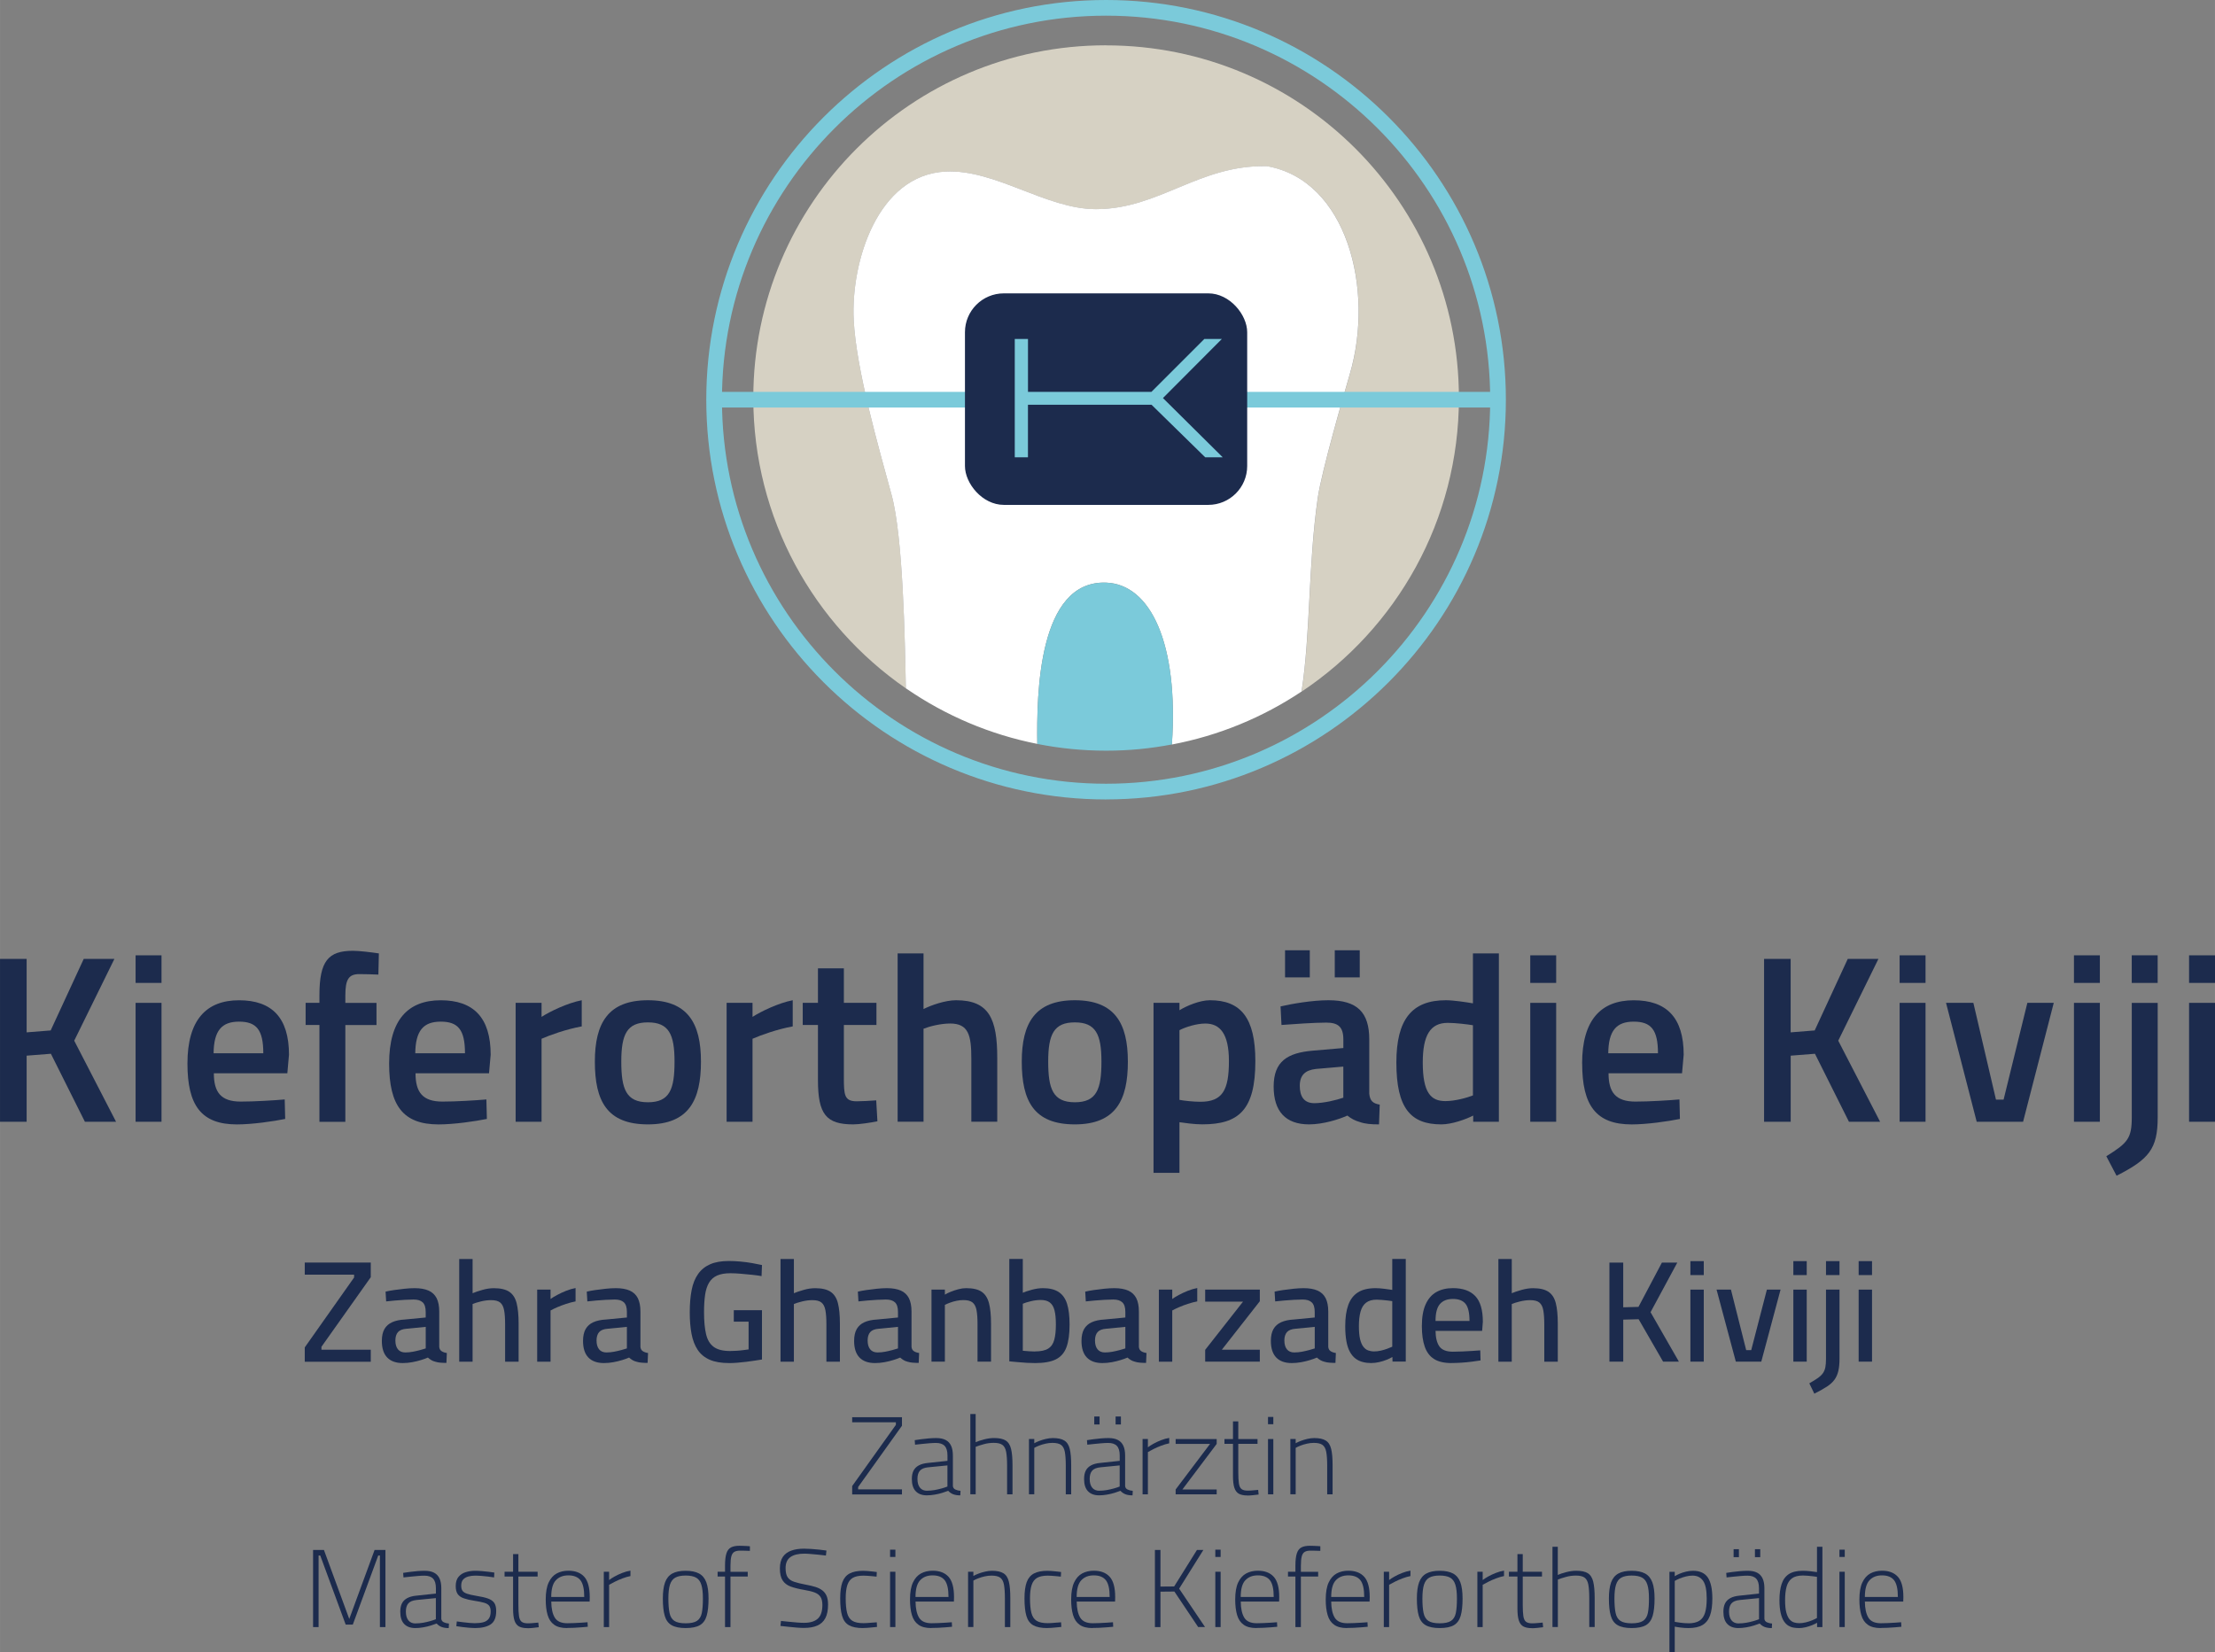 <?xml version="1.0" encoding="UTF-8"?>
<svg id="Ebene_1" data-name="Ebene 1" xmlns="http://www.w3.org/2000/svg" width="241.26mm" height="180mm" viewBox="0 0 683.88 510.24">
  <rect x="0" y="0" width="683.88" height="510.24" fill="#808080" stroke="none"/>
  <defs>
    <style>
      .cls-1 {
        fill: #7bcada;
      }

      .cls-1, .cls-2, .cls-3, .cls-4 {
        stroke-width: 0px;
      }

      .cls-2 {
        fill: #1c2b4d;
      }

      .cls-3 {
        fill: #d6d1c3;
      }

      .cls-4 {
        fill: #fff;
      }
    </style>
  </defs>
  <path class="cls-3" d="M341.5,13.99c-60.16,0-108.92,48.77-108.92,108.92,0,37.2,18.66,70.02,47.11,89.67-.28-14.72-.85-46.69-4.39-59.67-4.06-14.87-10.95-38.72-11.71-54.07-.9-18.02,7.37-44.8,28.37-45.85,15.36-.77,31.06,11.61,46.43,11.61,19.55,0,31.79-13.74,52.74-13.27,24.76,4.26,33.32,38.05,25.66,64.19-1.77,6.05-8.72,30.03-9.91,38.3-2.99,20.79-2.21,41.92-5,59.77,29.27-19.53,48.56-52.84,48.56-90.66,0-60.16-48.77-108.92-108.92-108.92Z"/>
  <g>
    <path class="cls-2" d="M0,296.13h8.22v22.69l7.42-.59,10.21-22.1h9.47l-12.41,25.26,12.92,25.04h-9.62l-10.5-21-7.49.59v20.41H0v-50.3Z"/>
    <path class="cls-2" d="M41.86,295.03h8v8.52h-8v-8.52ZM41.86,309.71h8v36.72h-8v-36.72Z"/>
    <path class="cls-2" d="M57.87,328.44c0-13.44,5.8-19.53,15.93-19.53s15.42,5.36,15.42,16.82l-.51,5.73h-22.69c0,5.87,2.2,8.74,8.3,8.74,4.26,0,10.28-.37,13.58-.66l.15,6.02c-3.6.73-10.13,1.69-14.91,1.69-11.02,0-15.27-5.88-15.27-18.8ZM81.29,325.28c0-7.27-2.13-9.77-7.49-9.77s-7.78,2.79-7.86,9.77h15.35Z"/>
    <path class="cls-2" d="M98.62,316.54h-4.26v-6.83h4.26v-2.35c0-10.57,2.72-13.73,10.35-13.73,1.84,0,5.58.44,8,.81l-.15,6.54c-1.54-.07-4.26-.15-5.87-.15-3.3,0-4.33,1.62-4.33,6.61v2.28h9.62v6.83h-9.62v29.89h-8v-29.89Z"/>
    <path class="cls-2" d="M120.14,328.44c0-13.44,5.8-19.53,15.93-19.53s15.42,5.36,15.42,16.82l-.51,5.73h-22.69c0,5.87,2.2,8.74,8.3,8.74,4.26,0,10.28-.37,13.58-.66l.15,6.02c-3.6.73-10.13,1.69-14.91,1.69-11.02,0-15.27-5.88-15.27-18.8ZM143.56,325.28c0-7.27-2.13-9.77-7.49-9.77s-7.78,2.79-7.86,9.77h15.35Z"/>
    <path class="cls-2" d="M159.2,309.71h8v4.33c2.64-1.69,7.93-4.26,12.41-5.14v8.08c-4.85.88-9.91,2.72-12.41,3.82v25.63h-8v-36.72Z"/>
    <path class="cls-2" d="M183.66,327.85c0-11.89,4.11-18.95,16.38-18.95s16.38,7.05,16.38,18.95-3.75,19.39-16.38,19.39-16.38-7.2-16.38-19.39ZM208.26,327.85c0-8.44-1.76-12.11-8.22-12.11s-8.22,3.67-8.22,12.11,1.47,12.56,8.22,12.56,8.22-4.04,8.22-12.56Z"/>
    <path class="cls-2" d="M224.34,309.71h8v4.33c2.64-1.69,7.93-4.26,12.41-5.14v8.08c-4.85.88-9.91,2.72-12.41,3.82v25.63h-8v-36.72Z"/>
    <path class="cls-2" d="M252.54,333.58v-17.04h-4.7v-6.83h4.7v-10.65h8v10.65h10.06v6.83h-10.06v16.15c0,5.51.15,7.42,3.97,7.42,1.47,0,4.26-.15,6.02-.29l.37,6.46c-2.13.44-5.58.96-7.49.96-8.3,0-10.87-3.08-10.87-13.66Z"/>
    <path class="cls-2" d="M277.14,294.44h8v17.18c2.35-1.18,6.68-2.72,10.06-2.72,10.21,0,12.7,5.8,12.7,17.84v19.68h-8v-19.46c0-7.27-.88-10.87-6.54-10.87-2.94,0-6.39.88-8.22,1.61v28.71h-8v-51.99Z"/>
    <path class="cls-2" d="M315.47,327.85c0-11.89,4.11-18.95,16.38-18.95s16.38,7.05,16.38,18.95-3.75,19.39-16.38,19.39-16.38-7.2-16.38-19.39ZM340.07,327.85c0-8.44-1.76-12.11-8.22-12.11s-8.22,3.67-8.22,12.11,1.47,12.56,8.22,12.56,8.22-4.04,8.22-12.56Z"/>
    <path class="cls-2" d="M356.15,309.71h8.01v2.28c2.13-1.32,6.24-3.09,9.4-3.09,9.55,0,14.03,5.44,14.03,18.8,0,15.13-5.14,19.53-16.38,19.53-2.5,0-5.51-.44-7.05-.66v15.64h-8.01v-52.5ZM379.43,327.7c0-8.52-2.79-11.6-7.27-11.6-2.79,0-6.17,1.1-8,2.05v21.52c1.47.29,4.41.59,6.46.59,6.83,0,8.81-3.6,8.81-12.56Z"/>
    <path class="cls-2" d="M393.24,335.56c0-7.79,4.26-10.43,12.12-11.09l9.4-.81v-2.64c0-3.97-1.69-5.21-5.29-5.21s-9.99.44-13.81.73l-.29-5.73c3.45-.81,9.84-1.91,14.76-1.91,8.96,0,12.63,3.75,12.63,12.12v16.74c.22,2.2,1.1,3.01,3.23,3.38l-.22,6.1c-2.5,0-4.33-.15-5.95-.74-1.39-.37-2.64-1.03-3.82-1.98-2.57,1.17-7.49,2.72-11.82,2.72-7.27,0-10.94-4.04-10.94-11.68ZM396.76,293.48h7.64v8.37h-7.64v-8.37ZM414.75,339.01v-9.62l-8.45.73c-3.3.37-4.99,1.91-4.99,5.21s1.32,5.36,4.48,5.36c2.94,0,6.83-.95,8.96-1.69ZM412.11,293.48h7.71v8.37h-7.71v-8.37Z"/>
    <path class="cls-2" d="M431.13,328.14c0-13.29,4.77-19.24,15.27-19.24,2.35,0,6.24.59,8.37.96v-15.42h8.01v51.99h-7.93v-1.91c-2.28,1.17-6.61,2.72-9.84,2.72-9.47,0-13.88-4.99-13.88-19.09ZM454.77,338.28v-21.66c-1.76-.29-5.36-.73-7.78-.73-5.43,0-7.71,3.89-7.71,12.26,0,9.33,2.5,11.9,6.98,11.9,3.01,0,6.68-1.03,8.52-1.76Z"/>
    <path class="cls-2" d="M472.47,295.03h8v8.52h-8v-8.52ZM472.47,309.71h8v36.72h-8v-36.72Z"/>
    <path class="cls-2" d="M488.48,328.44c0-13.44,5.8-19.53,15.94-19.53s15.42,5.36,15.42,16.82l-.51,5.73h-22.69c0,5.87,2.2,8.74,8.3,8.74,4.26,0,10.28-.37,13.59-.66l.15,6.02c-3.6.73-10.13,1.69-14.91,1.69-11.02,0-15.27-5.88-15.27-18.8ZM511.9,325.28c0-7.27-2.13-9.77-7.49-9.77s-7.78,2.79-7.86,9.77h15.35Z"/>
    <path class="cls-2" d="M544.65,296.13h8.22v22.69l7.42-.59,10.21-22.1h9.47l-12.41,25.26,12.93,25.04h-9.62l-10.5-21-7.49.59v20.41h-8.22v-50.3Z"/>
    <path class="cls-2" d="M586.51,295.03h8v8.52h-8v-8.52ZM586.51,309.71h8v36.72h-8v-36.72Z"/>
    <path class="cls-2" d="M600.83,309.71h8.45l6.98,29.89h2.35l7.34-29.89h8.15l-9.47,36.72h-14.32l-9.47-36.72Z"/>
    <path class="cls-2" d="M640.34,295.03h8v8.52h-8v-8.52ZM640.34,309.71h8v36.72h-8v-36.72Z"/>
    <path class="cls-2" d="M650.33,357.08c6.61-4.11,7.86-5.51,7.86-12.04v-35.32h8v35.39c0,9.69-2.72,12.93-12.7,17.99l-3.16-6.02ZM658.18,295.03h8v8.52h-8v-8.52Z"/>
    <path class="cls-2" d="M675.88,295.03h8.01v8.52h-8.01v-8.52ZM675.88,309.71h8.01v36.72h-8.01v-36.72Z"/>
  </g>
  <g>
    <path class="cls-2" d="M94.09,420.55v-4.44l15.23-21.58v-.89h-15.23v-3.73h20.38v4.53l-15.23,21.49v.89h15.23v3.73h-20.38Z"/>
    <path class="cls-2" d="M124.33,420.95c-2.1,0-3.7-.58-4.8-1.73s-1.64-2.86-1.64-5.11c0-1.51.27-2.73.8-3.66.53-.93,1.32-1.63,2.37-2.11,1.05-.47,2.36-.76,3.93-.84l6.44-.62v-1.73c0-1.39-.31-2.37-.93-2.95-.62-.58-1.55-.87-2.8-.87-.77,0-1.67.03-2.71.09-1.04.06-2.06.13-3.06.22-1.01.09-1.91.18-2.71.27l-.18-3.02c.74-.18,1.62-.34,2.64-.49s2.09-.28,3.22-.4c1.12-.12,2.16-.18,3.11-.18,1.75,0,3.18.25,4.31.75,1.12.5,1.95,1.29,2.49,2.35.53,1.06.8,2.44.8,4.13v10.92c.06.59.3,1.03.73,1.31.43.28.97.47,1.62.56l-.13,3.06c-.65,0-1.27-.02-1.84-.07-.58-.04-1.1-.14-1.58-.29-.47-.12-.9-.29-1.26-.51-.37-.22-.72-.48-1.04-.78-.53.24-1.23.49-2.09.76-.86.27-1.78.49-2.75.67-.98.18-1.95.27-2.93.27ZM125.18,417.67c.74,0,1.5-.07,2.29-.22.78-.15,1.53-.32,2.24-.51.71-.19,1.29-.36,1.73-.51v-6.66l-5.91.58c-1.24.09-2.13.44-2.66,1.04s-.8,1.47-.8,2.6.26,2.06.78,2.71,1.3.98,2.33.98Z"/>
    <path class="cls-2" d="M141.78,420.51v-31.7h4.13v10.57c.77-.33,1.78-.67,3.02-1.02,1.24-.36,2.43-.53,3.55-.53,2.04,0,3.62.36,4.73,1.09s1.87,1.89,2.29,3.51c.41,1.61.62,3.72.62,6.33v11.77h-4.17v-11.5c0-1.84-.1-3.3-.31-4.4-.21-1.1-.61-1.89-1.22-2.38-.61-.49-1.53-.73-2.78-.73-1.04,0-2.09.13-3.18.4-1.08.27-1.93.53-2.55.8v17.8h-4.13Z"/>
    <path class="cls-2" d="M165.85,420.51v-22.24h4.13v2.89c.53-.38,1.21-.8,2.04-1.24.83-.45,1.74-.87,2.73-1.27.99-.4,1.98-.69,2.95-.87v4.13c-.95.18-1.92.43-2.91.76-.99.33-1.91.67-2.75,1.04-.84.37-1.53.7-2.06,1v15.81h-4.13Z"/>
    <path class="cls-2" d="M186.45,420.95c-2.1,0-3.7-.58-4.8-1.73s-1.64-2.86-1.64-5.11c0-1.51.27-2.73.8-3.66.53-.93,1.32-1.63,2.37-2.11,1.05-.47,2.36-.76,3.93-.84l6.44-.62v-1.73c0-1.39-.31-2.37-.93-2.95-.62-.58-1.55-.87-2.8-.87-.77,0-1.67.03-2.71.09-1.04.06-2.06.13-3.06.22-1.01.09-1.91.18-2.71.27l-.18-3.02c.74-.18,1.62-.34,2.64-.49s2.09-.28,3.22-.4c1.12-.12,2.16-.18,3.11-.18,1.75,0,3.18.25,4.31.75,1.12.5,1.95,1.29,2.49,2.35.53,1.06.8,2.44.8,4.13v10.92c.06.59.3,1.03.73,1.31.43.28.97.47,1.62.56l-.13,3.06c-.65,0-1.27-.02-1.84-.07-.58-.04-1.1-.14-1.58-.29-.47-.12-.9-.29-1.26-.51-.37-.22-.72-.48-1.04-.78-.53.24-1.23.49-2.09.76-.86.27-1.78.49-2.75.67-.98.18-1.95.27-2.93.27ZM187.29,417.67c.74,0,1.5-.07,2.29-.22.78-.15,1.53-.32,2.24-.51.71-.19,1.29-.36,1.73-.51v-6.66l-5.91.58c-1.24.09-2.13.44-2.66,1.04s-.8,1.47-.8,2.6.26,2.06.78,2.71,1.3.98,2.33.98Z"/>
    <path class="cls-2" d="M225.12,420.95c-2.43,0-4.43-.34-5.99-1.02s-2.8-1.69-3.71-3.04c-.9-1.35-1.54-3-1.91-4.95s-.55-4.17-.55-6.66.19-4.89.58-6.86c.38-1.97,1.04-3.62,1.98-4.95.93-1.33,2.17-2.34,3.71-3.02,1.54-.68,3.48-1.02,5.82-1.02,1.15,0,2.37.06,3.64.18,1.27.12,2.49.28,3.64.49,1.15.21,2.13.4,2.93.58l-.13,3.42c-.77-.15-1.73-.28-2.86-.4-1.14-.12-2.3-.23-3.49-.33-1.18-.1-2.26-.16-3.24-.16-1.69,0-3.06.24-4.13.71-1.07.48-1.89,1.21-2.49,2.2-.59.99-1,2.24-1.22,3.75-.22,1.51-.33,3.32-.33,5.42,0,2.7.21,4.93.62,6.7.41,1.78,1.2,3.1,2.35,3.95,1.15.86,2.84,1.29,5.06,1.29.62,0,1.29-.02,2-.07.71-.04,1.4-.11,2.07-.2.67-.09,1.22-.16,1.66-.22v-8.57h-4.57v-3.55h8.7v15.23c-.53.09-1.23.2-2.09.33-.86.13-1.76.26-2.71.38-.95.12-1.9.22-2.84.29-.95.07-1.78.11-2.49.11Z"/>
    <path class="cls-2" d="M240.98,420.51v-31.7h4.13v10.57c.77-.33,1.78-.67,3.02-1.02,1.24-.36,2.43-.53,3.55-.53,2.04,0,3.62.36,4.73,1.09s1.87,1.89,2.29,3.51c.41,1.61.62,3.72.62,6.33v11.77h-4.17v-11.5c0-1.84-.1-3.3-.31-4.4-.21-1.1-.61-1.89-1.22-2.38-.61-.49-1.53-.73-2.78-.73-1.04,0-2.09.13-3.18.4-1.08.27-1.93.53-2.55.8v17.8h-4.13Z"/>
    <path class="cls-2" d="M270.15,420.95c-2.1,0-3.7-.58-4.8-1.73s-1.64-2.86-1.64-5.11c0-1.51.27-2.73.8-3.66.53-.93,1.32-1.63,2.37-2.11,1.05-.47,2.36-.76,3.93-.84l6.44-.62v-1.73c0-1.39-.31-2.37-.93-2.95-.62-.58-1.55-.87-2.8-.87-.77,0-1.67.03-2.71.09-1.04.06-2.06.13-3.06.22-1.01.09-1.91.18-2.71.27l-.18-3.02c.74-.18,1.62-.34,2.64-.49s2.09-.28,3.22-.4c1.12-.12,2.16-.18,3.11-.18,1.75,0,3.18.25,4.31.75,1.12.5,1.95,1.29,2.49,2.35.53,1.06.8,2.44.8,4.13v10.92c.06.59.3,1.03.73,1.31.43.28.97.47,1.62.56l-.13,3.06c-.65,0-1.27-.02-1.84-.07-.58-.04-1.1-.14-1.58-.29-.47-.12-.9-.29-1.26-.51-.37-.22-.72-.48-1.04-.78-.53.24-1.23.49-2.09.76-.86.27-1.78.49-2.75.67-.98.18-1.95.27-2.93.27ZM270.99,417.67c.74,0,1.5-.07,2.29-.22.78-.15,1.53-.32,2.24-.51.71-.19,1.29-.36,1.73-.51v-6.66l-5.91.58c-1.24.09-2.13.44-2.66,1.04s-.8,1.47-.8,2.6.26,2.06.78,2.71,1.3.98,2.33.98Z"/>
    <path class="cls-2" d="M287.6,420.51v-22.24h4.13v1.55c.47-.3,1.08-.59,1.82-.89.74-.3,1.52-.56,2.35-.78.83-.22,1.63-.33,2.4-.33,2.07,0,3.66.36,4.75,1.09,1.09.73,1.86,1.89,2.29,3.51.43,1.61.64,3.74.64,6.37v11.72h-4.17v-11.5c0-1.84-.1-3.3-.31-4.4-.21-1.1-.62-1.89-1.24-2.38-.62-.49-1.55-.73-2.8-.73-.68,0-1.38.07-2.11.22-.73.15-1.41.34-2.04.58-.64.24-1.16.46-1.58.67v17.54h-4.13Z"/>
    <path class="cls-2" d="M319.52,420.95c-.68,0-1.5-.02-2.44-.07-.95-.05-1.9-.12-2.86-.22s-1.83-.19-2.6-.24v-31.62h4.17v10.44c.68-.3,1.61-.61,2.8-.93,1.18-.32,2.32-.49,3.42-.49,2.01,0,3.63.39,4.84,1.18,1.21.79,2.08,2,2.6,3.64.52,1.64.78,3.78.78,6.42,0,2.96-.33,5.31-.98,7.04-.65,1.73-1.75,2.97-3.29,3.73-1.54.75-3.68,1.13-6.44,1.13ZM319.52,417.36c1.83,0,3.21-.3,4.13-.89.92-.59,1.54-1.5,1.86-2.73.33-1.23.49-2.79.49-4.68s-.14-3.27-.42-4.37c-.28-1.11-.76-1.92-1.44-2.44-.68-.52-1.61-.78-2.8-.78-1.01,0-2.03.13-3.06.38-1.04.25-1.87.51-2.49.78v14.52c.56.06,1.22.11,1.98.16.75.05,1.34.07,1.75.07Z"/>
    <path class="cls-2" d="M340.35,420.95c-2.1,0-3.7-.58-4.8-1.73s-1.64-2.86-1.64-5.11c0-1.51.27-2.73.8-3.66.53-.93,1.32-1.63,2.37-2.11,1.05-.47,2.36-.76,3.93-.84l6.44-.62v-1.73c0-1.39-.31-2.37-.93-2.95s-1.55-.87-2.8-.87c-.77,0-1.67.03-2.71.09-1.04.06-2.06.13-3.06.22-1.01.09-1.91.18-2.71.27l-.18-3.02c.74-.18,1.62-.34,2.64-.49s2.09-.28,3.22-.4c1.12-.12,2.16-.18,3.11-.18,1.75,0,3.18.25,4.31.75,1.12.5,1.95,1.29,2.49,2.35s.8,2.44.8,4.13v10.92c.06.59.3,1.03.73,1.31.43.28.97.47,1.62.56l-.13,3.06c-.65,0-1.27-.02-1.84-.07-.58-.04-1.1-.14-1.58-.29-.47-.12-.9-.29-1.27-.51s-.72-.48-1.04-.78c-.53.24-1.23.49-2.09.76s-1.78.49-2.75.67c-.98.18-1.95.27-2.93.27ZM341.19,417.67c.74,0,1.5-.07,2.29-.22.78-.15,1.53-.32,2.24-.51.71-.19,1.29-.36,1.73-.51v-6.66l-5.91.58c-1.24.09-2.13.44-2.66,1.04s-.8,1.47-.8,2.6.26,2.06.78,2.71,1.3.98,2.33.98Z"/>
    <path class="cls-2" d="M357.8,420.51v-22.24h4.13v2.89c.53-.38,1.21-.8,2.04-1.24.83-.45,1.74-.87,2.73-1.27.99-.4,1.97-.69,2.95-.87v4.13c-.95.18-1.92.43-2.91.76-.99.33-1.91.67-2.75,1.04-.84.37-1.53.7-2.06,1v15.81h-4.13Z"/>
    <path class="cls-2" d="M372.1,420.51v-3.64l11.68-14.88h-11.68v-3.73h16.87v3.6l-11.72,14.96h11.72v3.69h-16.87Z"/>
    <path class="cls-2" d="M398.82,420.95c-2.1,0-3.7-.58-4.8-1.73-1.09-1.15-1.64-2.86-1.64-5.11,0-1.51.27-2.73.8-3.66.53-.93,1.32-1.63,2.37-2.11,1.05-.47,2.36-.76,3.93-.84l6.44-.62v-1.73c0-1.39-.31-2.37-.93-2.95-.62-.58-1.55-.87-2.8-.87-.77,0-1.67.03-2.71.09-1.04.06-2.06.13-3.06.22-1.01.09-1.91.18-2.71.27l-.18-3.02c.74-.18,1.62-.34,2.64-.49,1.02-.15,2.09-.28,3.22-.4,1.12-.12,2.16-.18,3.11-.18,1.75,0,3.18.25,4.31.75,1.12.5,1.95,1.29,2.49,2.35.53,1.06.8,2.44.8,4.13v10.92c.06.59.3,1.03.73,1.31.43.28.97.47,1.62.56l-.13,3.06c-.65,0-1.27-.02-1.84-.07-.58-.04-1.1-.14-1.58-.29-.47-.12-.9-.29-1.26-.51-.37-.22-.72-.48-1.04-.78-.53.24-1.23.49-2.09.76-.86.27-1.78.49-2.75.67-.98.18-1.95.27-2.93.27ZM399.67,417.67c.74,0,1.5-.07,2.29-.22.78-.15,1.53-.32,2.24-.51.71-.19,1.29-.36,1.73-.51v-6.66l-5.91.58c-1.24.09-2.13.44-2.67,1.04-.53.61-.8,1.47-.8,2.6s.26,2.06.78,2.71c.52.65,1.29.98,2.33.98Z"/>
    <path class="cls-2" d="M423.42,420.95c-.92,0-1.79-.1-2.62-.31-.83-.21-1.58-.55-2.24-1.04-.67-.49-1.24-1.16-1.73-2.02-.49-.86-.86-1.95-1.11-3.27-.25-1.32-.38-2.91-.38-4.77,0-2.61.31-4.77.93-6.5s1.61-3.03,2.98-3.91c1.36-.87,3.18-1.31,5.46-1.31.8,0,1.72.07,2.75.2s1.84.24,2.4.33v-9.55h4.17v31.7h-4.09l-.04-1.42c-.45.27-1.03.55-1.75.84-.73.3-1.5.54-2.33.73-.83.19-1.63.29-2.4.29ZM424.18,417.36c.71,0,1.42-.08,2.13-.24s1.38-.36,2.02-.6c.64-.24,1.15-.44,1.53-.62v-14.08c-.33-.06-.78-.12-1.35-.18-.58-.06-1.17-.12-1.78-.18s-1.16-.09-1.66-.09c-1.39,0-2.49.31-3.29.93-.8.62-1.37,1.54-1.71,2.76s-.51,2.71-.51,4.48c0,1.66.12,2.99.36,4,.24,1.01.57,1.79,1,2.35.43.56.93.95,1.49,1.15s1.15.31,1.78.31Z"/>
    <path class="cls-2" d="M448.15,420.95c-2.28,0-4.08-.42-5.4-1.26-1.32-.84-2.27-2.11-2.86-3.8s-.89-3.8-.89-6.35c0-2.78.39-5.03,1.18-6.75.78-1.72,1.89-2.98,3.31-3.78,1.42-.8,3.12-1.2,5.11-1.2,3.05,0,5.35.82,6.9,2.46,1.55,1.64,2.33,4.28,2.33,7.93l-.22,2.8h-14.39c.03,2.13.43,3.74,1.2,4.82.77,1.08,2.16,1.62,4.17,1.62.86,0,1.8-.02,2.82-.07,1.02-.05,2.03-.1,3.04-.16,1.01-.06,1.87-.12,2.58-.18l.09,3.11c-.74.12-1.63.24-2.67.38-1.04.13-2.11.24-3.22.31-1.11.07-2.14.11-3.09.11ZM443.23,407.94h10.48c0-2.51-.41-4.28-1.22-5.28-.82-1.01-2.11-1.51-3.89-1.51s-3.08.52-4,1.55c-.92,1.04-1.38,2.78-1.38,5.24Z"/>
    <path class="cls-2" d="M462.63,420.51v-31.7h4.13v10.57c.77-.33,1.78-.67,3.02-1.02s2.43-.53,3.55-.53c2.04,0,3.62.36,4.73,1.09,1.11.73,1.87,1.89,2.29,3.51.41,1.61.62,3.72.62,6.33v11.77h-4.17v-11.5c0-1.84-.11-3.3-.31-4.4s-.61-1.89-1.22-2.38c-.61-.49-1.53-.73-2.78-.73-1.04,0-2.09.13-3.18.4-1.08.27-1.93.53-2.55.8v17.8h-4.13Z"/>
    <path class="cls-2" d="M496.91,420.51v-30.59h4.26v13.81l4.71-.13,7.24-13.68h4.75l-8.26,15.32,8.75,15.27h-4.88l-7.55-13.1-4.75.13v12.97h-4.26Z"/>
    <path class="cls-2" d="M521.91,393.78v-4.31h4.13v4.31h-4.13ZM521.91,420.51v-22.24h4.13v22.24h-4.13Z"/>
    <path class="cls-2" d="M535.94,420.51l-5.95-22.24h4.44l4.71,18.69h1.55l4.84-18.69h4.22l-5.95,22.24h-7.86Z"/>
    <path class="cls-2" d="M553.7,393.78v-4.31h4.13v4.31h-4.13ZM553.7,420.51v-22.24h4.13v22.24h-4.13Z"/>
    <path class="cls-2" d="M560.18,430.41l-1.55-3.2c1.1-.62,1.98-1.18,2.67-1.66.68-.49,1.2-.99,1.55-1.51s.6-1.12.73-1.8c.13-.68.2-1.54.2-2.58v-21.4h4.17v21.4c0,1.45-.12,2.7-.36,3.73s-.64,1.94-1.2,2.71-1.35,1.49-2.37,2.15c-1.02.67-2.3,1.38-3.84,2.15ZM563.78,393.78v-4.31h4.17v4.31h-4.17Z"/>
    <path class="cls-2" d="M573.86,393.78v-4.31h4.13v4.31h-4.13ZM573.86,420.51v-22.24h4.13v22.24h-4.13Z"/>
    <path class="cls-2" d="M263.11,461.53v-2.6l13.49-18.89v-.79h-13.49v-1.57h15.37v2.63l-13.53,18.92v.72h13.53v1.57h-15.37Z"/>
    <path class="cls-2" d="M286.14,461.8c-1.46,0-2.59-.42-3.4-1.26s-1.21-2.11-1.21-3.79c0-1.02.17-1.88.51-2.56.34-.68.88-1.22,1.61-1.62.73-.4,1.66-.66,2.8-.77l6.08-.65v-1.67c0-1.37-.3-2.35-.89-2.96s-1.48-.9-2.66-.9c-.59,0-1.28.03-2.07.1-.79.07-1.57.14-2.34.22-.77.08-1.46.15-2.05.22l-.1-1.4c.55-.09,1.21-.19,1.98-.29.77-.1,1.57-.19,2.39-.26.82-.07,1.57-.1,2.25-.1,1.21,0,2.19.2,2.94.6.75.4,1.31.99,1.67,1.78.36.78.55,1.78.55,2.99v9.46c.05.5.31.86.79,1.08.48.22,1,.35,1.57.39l-.07,1.4c-.43,0-.84-.03-1.21-.09-.38-.06-.73-.15-1.08-.29-.27-.11-.53-.26-.77-.43-.24-.17-.46-.37-.67-.6-.48.18-1.08.39-1.81.62s-1.51.42-2.36.56c-.84.15-1.66.22-2.46.22ZM286.27,460.37c.75,0,1.51-.07,2.29-.2.77-.14,1.51-.31,2.22-.51.71-.2,1.29-.4,1.74-.58v-6.52l-5.91.58c-1.23.12-2.09.47-2.6,1.06s-.75,1.43-.75,2.53c0,1.16.26,2.06.77,2.7.51.64,1.26.96,2.24.96Z"/>
    <path class="cls-2" d="M299.59,461.49v-24.8h1.64v8.71c.64-.3,1.5-.59,2.58-.87,1.08-.28,2.12-.43,3.13-.43,1.57,0,2.76.26,3.57.77.81.51,1.36,1.38,1.66,2.61.3,1.23.44,2.92.44,5.05v8.95h-1.67v-8.85c0-1.8-.1-3.21-.29-4.24-.19-1.02-.58-1.75-1.16-2.17-.58-.42-1.47-.63-2.68-.63-1.05,0-2.08.14-3.11.43-1.02.28-1.84.55-2.46.8v14.65h-1.64Z"/>
    <path class="cls-2" d="M317.69,461.49v-17.08h1.64v1.3c.43-.25.96-.49,1.59-.73.63-.24,1.3-.44,2.03-.61.73-.17,1.43-.26,2.12-.26,1.55,0,2.73.26,3.55.77s1.38,1.38,1.67,2.61c.3,1.23.44,2.92.44,5.05v8.95h-1.67v-8.85c0-1.8-.1-3.21-.29-4.24-.19-1.02-.58-1.75-1.16-2.17-.58-.42-1.48-.63-2.68-.63-.68,0-1.38.08-2.1.24-.72.16-1.38.36-2,.6-.61.24-1.12.47-1.5.7v14.34h-1.64Z"/>
    <path class="cls-2" d="M339.32,461.8c-1.46,0-2.59-.42-3.4-1.26s-1.21-2.11-1.21-3.79c0-1.02.17-1.88.51-2.56.34-.68.88-1.22,1.61-1.62.73-.4,1.66-.66,2.8-.77l6.08-.65v-1.67c0-1.37-.3-2.35-.89-2.96s-1.48-.9-2.66-.9c-.59,0-1.28.03-2.07.1-.79.07-1.57.14-2.34.22-.77.08-1.46.15-2.05.22l-.1-1.4c.55-.09,1.21-.19,1.98-.29.77-.1,1.57-.19,2.39-.26.82-.07,1.57-.1,2.25-.1,1.21,0,2.19.2,2.94.6.75.4,1.31.99,1.67,1.78.36.78.55,1.78.55,2.99v9.46c.05.5.31.86.79,1.08.48.22,1,.35,1.57.39l-.07,1.4c-.43,0-.84-.03-1.21-.09-.38-.06-.74-.15-1.08-.29-.27-.11-.53-.26-.77-.43-.24-.17-.46-.37-.67-.6-.48.18-1.08.39-1.81.62s-1.52.42-2.36.56c-.84.15-1.66.22-2.46.22ZM339.45,460.37c.75,0,1.51-.07,2.29-.2.77-.14,1.51-.31,2.22-.51.71-.2,1.29-.4,1.74-.58v-6.52l-5.91.58c-1.23.12-2.09.47-2.6,1.06s-.75,1.43-.75,2.53c0,1.16.26,2.06.77,2.7.51.64,1.26.96,2.24.96ZM337.85,439.91v-2.46h1.64v2.46h-1.64ZM344.44,439.91v-2.46h1.64v2.46h-1.64Z"/>
    <path class="cls-2" d="M352.77,461.49v-17.08h1.64v2.56c.43-.34,1-.7,1.69-1.09.69-.39,1.47-.75,2.32-1.09.85-.34,1.71-.58,2.58-.72v1.67c-.8.16-1.62.4-2.46.72-.84.32-1.62.66-2.34,1.02s-1.32.68-1.79.96v13.05h-1.64Z"/>
    <path class="cls-2" d="M362.98,461.49v-1.5l10.62-14.07h-10.62v-1.5h12.67v1.5l-10.59,14.07h10.59v1.5h-12.67Z"/>
    <path class="cls-2" d="M385.12,461.84c-1.07,0-1.93-.17-2.58-.51-.65-.34-1.12-.95-1.42-1.83-.3-.88-.44-2.13-.44-3.77v-9.84h-2.63v-1.47h2.63v-5.46h1.64v5.46h5.94v1.47h-5.94v8.68c0,1.55.06,2.74.19,3.57.13.83.4,1.41.82,1.73.42.32,1.05.48,1.89.48.23,0,.54-.01.92-.03s.79-.06,1.21-.1c.42-.05.79-.08,1.11-.1l.14,1.43c-.5.07-1.09.14-1.78.21s-1.25.1-1.71.1Z"/>
    <path class="cls-2" d="M391.5,439.84v-2.25h1.64v2.25h-1.64ZM391.5,461.49v-17.08h1.64v17.08h-1.64Z"/>
    <path class="cls-2" d="M398.4,461.49v-17.08h1.64v1.3c.43-.25.96-.49,1.59-.73.63-.24,1.3-.44,2.03-.61.73-.17,1.43-.26,2.12-.26,1.55,0,2.73.26,3.55.77.82.51,1.38,1.38,1.67,2.61.3,1.23.44,2.92.44,5.05v8.95h-1.67v-8.85c0-1.8-.1-3.21-.29-4.24-.19-1.02-.58-1.75-1.16-2.17-.58-.42-1.47-.63-2.68-.63-.68,0-1.38.08-2.1.24-.72.16-1.38.36-2,.6s-1.12.47-1.5.7v14.34h-1.64Z"/>
    <path class="cls-2" d="M96.66,502.48v-23.81h3.35l7.82,21.31,7.82-21.31h3.35v23.81h-1.71v-22.1h-.51l-7.86,21.35h-2.19l-7.86-21.35h-.51v22.1h-1.71Z"/>
    <path class="cls-2" d="M128.19,502.79c-1.46,0-2.59-.42-3.4-1.26s-1.21-2.11-1.21-3.79c0-1.02.17-1.88.51-2.56.34-.68.88-1.22,1.61-1.62.73-.4,1.66-.66,2.8-.77l6.08-.65v-1.67c0-1.37-.3-2.35-.89-2.96s-1.48-.9-2.66-.9c-.59,0-1.28.03-2.07.1-.79.07-1.57.14-2.34.22-.77.08-1.46.15-2.05.22l-.1-1.4c.55-.09,1.21-.19,1.98-.29.77-.1,1.57-.19,2.39-.26.82-.07,1.57-.1,2.25-.1,1.21,0,2.19.2,2.94.6.75.4,1.31.99,1.67,1.78.36.78.55,1.78.55,2.99v9.46c.05.5.31.86.79,1.08.48.22,1,.35,1.57.39l-.07,1.4c-.43,0-.84-.03-1.21-.09-.38-.06-.73-.15-1.08-.29-.27-.11-.53-.26-.77-.43-.24-.17-.46-.37-.67-.6-.48.18-1.08.39-1.81.62s-1.51.42-2.36.56c-.84.15-1.66.22-2.46.22ZM128.32,501.35c.75,0,1.51-.07,2.29-.2.77-.14,1.51-.31,2.22-.51.71-.2,1.29-.4,1.74-.58v-6.52l-5.91.58c-1.23.12-2.09.47-2.6,1.06s-.75,1.43-.75,2.53c0,1.16.26,2.06.77,2.7.51.64,1.26.96,2.24.96Z"/>
    <path class="cls-2" d="M146.66,502.79c-.5,0-1.1-.03-1.79-.09-.7-.06-1.4-.13-2.1-.22-.71-.09-1.33-.18-1.88-.27l.14-1.47c.55.07,1.17.15,1.86.24.69.09,1.37.16,2.03.22s1.2.09,1.61.09c1.02,0,1.91-.1,2.65-.29.74-.19,1.31-.56,1.71-1.09.4-.53.6-1.29.6-2.27,0-.73-.15-1.3-.44-1.71-.3-.41-.8-.72-1.52-.94-.72-.22-1.75-.43-3.09-.63-1.3-.2-2.37-.45-3.23-.75s-1.49-.73-1.9-1.32c-.41-.58-.61-1.41-.61-2.48,0-1.23.3-2.18.89-2.87s1.34-1.16,2.25-1.43,1.84-.41,2.8-.41c.64,0,1.33.03,2.07.09.74.06,1.46.13,2.15.22.69.09,1.28.17,1.76.24l-.07,1.5c-.52-.09-1.13-.18-1.83-.26-.69-.08-1.4-.15-2.12-.21s-1.36-.08-1.93-.08c-.71,0-1.39.08-2.05.26s-1.19.48-1.61.92c-.41.44-.61,1.09-.61,1.93,0,.66.13,1.18.38,1.55.25.38.72.68,1.4.92.68.24,1.66.46,2.94.67,1.48.23,2.66.5,3.55.82.89.32,1.53.77,1.93,1.35.4.58.6,1.42.6,2.51,0,2-.58,3.38-1.72,4.13-1.15.75-2.75,1.13-4.8,1.13Z"/>
    <path class="cls-2" d="M162.85,502.82c-1.07,0-1.93-.17-2.58-.51-.65-.34-1.12-.95-1.42-1.83-.3-.88-.44-2.13-.44-3.77v-9.84h-2.63v-1.47h2.63v-5.46h1.64v5.46h5.94v1.47h-5.94v8.68c0,1.55.06,2.74.19,3.57.13.83.4,1.41.82,1.73.42.32,1.05.48,1.9.48.23,0,.54-.01.92-.03s.79-.06,1.21-.1c.42-.05.79-.08,1.11-.1l.14,1.43c-.5.07-1.09.14-1.78.21-.68.07-1.25.1-1.71.1Z"/>
    <path class="cls-2" d="M175.05,502.79c-1.69,0-3.01-.34-3.96-1.03-.96-.68-1.63-1.68-2.02-3.01-.39-1.32-.58-2.92-.58-4.78,0-2.23.31-3.99.92-5.28.61-1.29,1.44-2.21,2.48-2.77s2.24-.84,3.6-.84c2.14,0,3.77.63,4.9,1.88,1.13,1.25,1.69,3.34,1.69,6.25l-.03,1.4h-11.85c.02,2.16.39,3.82,1.09,4.97.71,1.15,1.99,1.72,3.86,1.72.61,0,1.3-.02,2.05-.05.75-.04,1.5-.07,2.25-.12s1.4-.09,1.95-.14l.07,1.4c-.55.05-1.2.1-1.96.17s-1.54.12-2.32.15-1.5.05-2.13.05ZM170.2,493.19h10.18c0-2.46-.39-4.18-1.18-5.18-.79-.99-2.02-1.49-3.71-1.49s-2.93.51-3.88,1.52c-.95,1.01-1.42,2.73-1.42,5.14Z"/>
    <path class="cls-2" d="M186.42,502.48v-17.08h1.64v2.56c.43-.34,1-.7,1.69-1.09.69-.39,1.47-.75,2.32-1.09.85-.34,1.71-.58,2.58-.72v1.67c-.8.16-1.62.4-2.46.72-.84.32-1.62.66-2.34,1.02-.72.36-1.32.68-1.79.96v13.05h-1.64Z"/>
    <path class="cls-2" d="M211.69,502.79c-1.87,0-3.31-.3-4.34-.89-1.02-.59-1.73-1.56-2.12-2.9-.39-1.34-.58-3.12-.58-5.33,0-2.07.23-3.73.68-4.99.46-1.25,1.2-2.16,2.24-2.73,1.04-.57,2.41-.85,4.12-.85s3.11.29,4.15.85c1.04.57,1.78,1.48,2.24,2.73.46,1.25.68,2.92.68,4.99,0,2.21-.19,3.99-.58,5.33-.39,1.34-1.09,2.31-2.1,2.9-1.01.59-2.48.89-4.39.89ZM211.69,501.32c1.57,0,2.74-.25,3.5-.75.76-.5,1.26-1.32,1.49-2.44.23-1.13.34-2.62.34-4.46s-.16-3.22-.48-4.25c-.32-1.04-.86-1.77-1.62-2.2s-1.84-.65-3.23-.65-2.44.22-3.21.65-1.32,1.17-1.64,2.2c-.32,1.04-.48,2.45-.48,4.25s.12,3.33.36,4.46c.24,1.13.73,1.94,1.49,2.44.75.5,1.91.75,3.48.75Z"/>
    <path class="cls-2" d="M223.85,502.48v-15.61h-2.29v-1.47h2.29v-1.91c0-1.64.15-2.9.44-3.79.3-.89.77-1.5,1.43-1.83.66-.33,1.51-.49,2.56-.49.23,0,.54,0,.94.02s.81.03,1.25.05c.43.02.79.05,1.06.07v1.43c-.46-.02-1-.04-1.62-.05-.63-.01-1.11-.02-1.45-.02-.73,0-1.31.13-1.74.38-.43.25-.74.71-.92,1.38-.18.67-.27,1.63-.27,2.89v1.88h5.33v1.47h-5.33v15.61h-1.67Z"/>
    <path class="cls-2" d="M248.34,502.75c-.64,0-1.41-.03-2.31-.1s-1.8-.16-2.7-.26c-.9-.1-1.69-.19-2.37-.26l.17-1.54c.68.07,1.46.15,2.34.24.88.09,1.75.17,2.61.24.86.07,1.59.1,2.19.1,1.87,0,3.27-.43,4.22-1.28.94-.85,1.42-2.26,1.42-4.22,0-1.07-.19-1.91-.58-2.51s-1-1.06-1.83-1.37c-.83-.31-1.93-.57-3.3-.8-1.59-.27-2.94-.61-4.05-1.01-1.1-.4-1.94-1.03-2.51-1.9-.57-.86-.85-2.09-.85-3.69,0-1.5.31-2.7.92-3.59s1.48-1.53,2.6-1.93c1.11-.4,2.44-.6,3.96-.6.64,0,1.38.03,2.24.09s1.7.13,2.53.22,1.54.18,2.13.27l-.17,1.54c-.66-.09-1.42-.18-2.29-.26-.87-.08-1.69-.16-2.48-.22-.79-.07-1.42-.1-1.9-.1-1.87,0-3.3.35-4.29,1.06-.99.71-1.49,1.84-1.49,3.42,0,1.28.22,2.23.67,2.85.44.63,1.12,1.09,2.03,1.38.91.3,2.07.58,3.48.85,1.16.21,2.17.45,3.04.72.86.27,1.58.63,2.15,1.08.57.44,1,1.01,1.3,1.71s.44,1.58.44,2.65c0,1.75-.28,3.16-.85,4.22-.57,1.06-1.41,1.82-2.51,2.29-1.1.47-2.43.7-3.98.7Z"/>
    <path class="cls-2" d="M266.41,502.79c-1.84,0-3.28-.29-4.3-.87-1.02-.58-1.73-1.55-2.12-2.9-.39-1.35-.58-3.16-.58-5.41,0-2.09.23-3.76.68-5,.46-1.24,1.21-2.13,2.25-2.68s2.41-.82,4.1-.82c.34,0,.77.02,1.28.05.51.04,1.04.09,1.59.15s1.01.13,1.4.17l-.07,1.43c-.39-.05-.83-.09-1.33-.14-.5-.05-1-.09-1.49-.12s-.89-.05-1.21-.05c-1.41,0-2.51.23-3.3.68s-1.35,1.2-1.69,2.22c-.34,1.02-.51,2.39-.51,4.1,0,1.87.14,3.36.43,4.49.28,1.13.81,1.94,1.59,2.44.77.5,1.94.75,3.48.75.32,0,.72-.02,1.21-.05s1-.07,1.52-.12c.52-.05.98-.08,1.37-.1l.07,1.43c-.43.05-.92.1-1.47.15s-1.08.1-1.61.14-.96.05-1.3.05Z"/>
    <path class="cls-2" d="M274.81,480.83v-2.25h1.64v2.25h-1.64ZM274.81,502.48v-17.08h1.64v17.08h-1.64Z"/>
    <path class="cls-2" d="M287.52,502.79c-1.69,0-3.01-.34-3.96-1.03-.96-.68-1.63-1.68-2.02-3.01-.39-1.32-.58-2.92-.58-4.78,0-2.23.31-3.99.92-5.28.61-1.29,1.44-2.21,2.48-2.77s2.24-.84,3.6-.84c2.14,0,3.77.63,4.9,1.88,1.13,1.25,1.69,3.34,1.69,6.25l-.03,1.4h-11.85c.02,2.16.39,3.82,1.09,4.97.71,1.15,1.99,1.72,3.86,1.72.61,0,1.3-.02,2.05-.05.75-.04,1.5-.07,2.25-.12s1.4-.09,1.95-.14l.07,1.4c-.55.05-1.2.1-1.96.17s-1.54.12-2.32.15-1.5.05-2.13.05ZM282.67,493.19h10.18c0-2.46-.39-4.18-1.18-5.18-.79-.99-2.02-1.49-3.71-1.49s-2.93.51-3.88,1.52c-.95,1.01-1.42,2.73-1.42,5.14Z"/>
    <path class="cls-2" d="M298.89,502.48v-17.08h1.64v1.3c.43-.25.96-.49,1.59-.73.63-.24,1.3-.44,2.03-.61.73-.17,1.43-.26,2.12-.26,1.55,0,2.73.26,3.55.77s1.38,1.38,1.67,2.61c.3,1.23.44,2.92.44,5.05v8.95h-1.67v-8.85c0-1.8-.1-3.21-.29-4.24-.19-1.02-.58-1.75-1.16-2.17-.58-.42-1.48-.63-2.68-.63-.68,0-1.38.08-2.1.24-.72.16-1.38.36-2,.6-.61.24-1.12.47-1.5.7v14.34h-1.64Z"/>
    <path class="cls-2" d="M323.31,502.79c-1.84,0-3.28-.29-4.3-.87-1.02-.58-1.73-1.55-2.12-2.9-.39-1.35-.58-3.16-.58-5.41,0-2.09.23-3.76.68-5,.46-1.24,1.21-2.13,2.25-2.68,1.05-.55,2.41-.82,4.1-.82.34,0,.77.02,1.28.05.51.04,1.04.09,1.59.15s1.01.13,1.4.17l-.07,1.43c-.39-.05-.83-.09-1.33-.14-.5-.05-1-.09-1.49-.12s-.89-.05-1.21-.05c-1.41,0-2.51.23-3.3.68s-1.35,1.2-1.69,2.22c-.34,1.02-.51,2.39-.51,4.1,0,1.87.14,3.36.43,4.49.28,1.13.81,1.94,1.59,2.44.77.5,1.94.75,3.48.75.32,0,.72-.02,1.21-.05s1-.07,1.52-.12c.52-.05.98-.08,1.37-.1l.07,1.43c-.43.05-.92.1-1.47.15s-1.08.1-1.61.14-.96.05-1.3.05Z"/>
    <path class="cls-2" d="M337.28,502.79c-1.69,0-3.01-.34-3.96-1.03-.96-.68-1.63-1.68-2.02-3.01-.39-1.32-.58-2.92-.58-4.78,0-2.23.31-3.99.92-5.28.61-1.29,1.44-2.21,2.48-2.77s2.24-.84,3.6-.84c2.14,0,3.77.63,4.9,1.88,1.13,1.25,1.69,3.34,1.69,6.25l-.03,1.4h-11.85c.02,2.16.39,3.82,1.09,4.97.71,1.15,1.99,1.72,3.86,1.72.61,0,1.3-.02,2.05-.05.75-.04,1.5-.07,2.25-.12s1.4-.09,1.95-.14l.07,1.4c-.55.05-1.2.1-1.97.17s-1.54.12-2.32.15-1.5.05-2.13.05ZM332.43,493.19h10.18c0-2.46-.39-4.18-1.18-5.18-.79-.99-2.02-1.49-3.71-1.49s-2.93.51-3.88,1.52c-.95,1.01-1.42,2.73-1.42,5.14Z"/>
    <path class="cls-2" d="M356.58,502.48v-23.81h1.71v11.31l4.23-.04,7.04-11.27h1.98l-7.48,11.95,7.99,11.85h-2.12l-7.34-10.96-4.3.04v10.93h-1.71Z"/>
    <path class="cls-2" d="M375.23,480.83v-2.25h1.64v2.25h-1.64ZM375.23,502.48v-17.08h1.64v17.08h-1.64Z"/>
    <path class="cls-2" d="M387.93,502.79c-1.68,0-3.01-.34-3.96-1.03-.96-.68-1.63-1.68-2.02-3.01s-.58-2.92-.58-4.78c0-2.23.31-3.99.92-5.28s1.44-2.21,2.48-2.77c1.04-.56,2.24-.84,3.6-.84,2.14,0,3.77.63,4.9,1.88,1.13,1.25,1.69,3.34,1.69,6.25l-.03,1.4h-11.85c.02,2.16.39,3.82,1.09,4.97.71,1.15,1.99,1.72,3.86,1.72.61,0,1.3-.02,2.05-.05.75-.04,1.5-.07,2.25-.12.75-.05,1.4-.09,1.95-.14l.07,1.4c-.55.05-1.2.1-1.96.17-.76.07-1.54.12-2.32.15s-1.5.05-2.13.05ZM383.08,493.19h10.18c0-2.46-.39-4.18-1.18-5.18-.79-.99-2.02-1.49-3.71-1.49s-2.93.51-3.88,1.52c-.95,1.01-1.42,2.73-1.42,5.14Z"/>
    <path class="cls-2" d="M399.96,502.48v-15.61h-2.29v-1.47h2.29v-1.91c0-1.64.15-2.9.45-3.79.3-.89.77-1.5,1.43-1.83.66-.33,1.51-.49,2.56-.49.23,0,.54,0,.94.02s.81.03,1.25.05c.43.02.79.05,1.06.07v1.43c-.46-.02-1-.04-1.62-.05-.63-.01-1.11-.02-1.45-.02-.73,0-1.31.13-1.74.38-.43.25-.74.71-.92,1.38-.18.67-.27,1.63-.27,2.89v1.88h5.33v1.47h-5.33v15.61h-1.67Z"/>
    <path class="cls-2" d="M415.87,502.79c-1.69,0-3.01-.34-3.96-1.03-.96-.68-1.63-1.68-2.01-3.01-.39-1.32-.58-2.92-.58-4.78,0-2.23.31-3.99.92-5.28.61-1.29,1.44-2.21,2.47-2.77,1.04-.56,2.24-.84,3.6-.84,2.14,0,3.77.63,4.9,1.88,1.13,1.25,1.69,3.34,1.69,6.25l-.04,1.4h-11.85c.02,2.16.39,3.82,1.09,4.97.71,1.15,1.99,1.72,3.86,1.72.62,0,1.3-.02,2.05-.05.75-.04,1.5-.07,2.25-.12.75-.05,1.4-.09,1.95-.14l.07,1.4c-.55.05-1.2.1-1.96.17-.76.07-1.54.12-2.32.15s-1.5.05-2.13.05ZM411.02,493.19h10.18c0-2.46-.39-4.18-1.18-5.18-.79-.99-2.02-1.49-3.71-1.49s-2.93.51-3.88,1.52c-.95,1.01-1.42,2.73-1.42,5.14Z"/>
    <path class="cls-2" d="M427.25,502.48v-17.08h1.64v2.56c.43-.34,1-.7,1.69-1.09.69-.39,1.47-.75,2.32-1.09.85-.34,1.71-.58,2.58-.72v1.67c-.8.16-1.62.4-2.46.72-.84.32-1.62.66-2.34,1.02-.72.36-1.31.68-1.79.96v13.05h-1.64Z"/>
    <path class="cls-2" d="M444.5,502.79c-1.87,0-3.31-.3-4.34-.89-1.02-.59-1.73-1.56-2.12-2.9s-.58-3.12-.58-5.33c0-2.07.23-3.73.68-4.99.46-1.25,1.2-2.16,2.24-2.73,1.04-.57,2.41-.85,4.12-.85s3.11.29,4.15.85c1.04.57,1.78,1.48,2.24,2.73.46,1.25.68,2.92.68,4.99,0,2.21-.19,3.99-.58,5.33s-1.09,2.31-2.1,2.9c-1.01.59-2.48.89-4.39.89ZM444.5,501.32c1.57,0,2.74-.25,3.5-.75s1.26-1.32,1.49-2.44c.23-1.13.34-2.62.34-4.46s-.16-3.22-.48-4.25-.86-1.77-1.62-2.2c-.76-.43-1.84-.65-3.23-.65s-2.44.22-3.21.65-1.32,1.17-1.64,2.2c-.32,1.04-.48,2.45-.48,4.25s.12,3.33.36,4.46c.24,1.13.73,1.94,1.49,2.44s1.91.75,3.48.75Z"/>
    <path class="cls-2" d="M456.14,502.48v-17.08h1.64v2.56c.43-.34,1-.7,1.69-1.09.69-.39,1.47-.75,2.32-1.09.85-.34,1.71-.58,2.58-.72v1.67c-.8.16-1.62.4-2.46.72-.84.32-1.62.66-2.34,1.02-.72.36-1.31.68-1.79.96v13.05h-1.64Z"/>
    <path class="cls-2" d="M472.95,502.82c-1.07,0-1.93-.17-2.58-.51-.65-.34-1.12-.95-1.42-1.83-.3-.88-.44-2.13-.44-3.77v-9.84h-2.63v-1.47h2.63v-5.46h1.64v5.46h5.94v1.47h-5.94v8.68c0,1.55.06,2.74.19,3.57.13.83.4,1.41.82,1.73.42.32,1.05.48,1.9.48.23,0,.54-.01.92-.03s.79-.06,1.21-.1c.42-.05.79-.08,1.11-.1l.14,1.43c-.5.07-1.09.14-1.78.21-.68.07-1.25.1-1.71.1Z"/>
    <path class="cls-2" d="M479.33,502.48v-24.8h1.64v8.71c.64-.3,1.5-.59,2.58-.87,1.08-.28,2.12-.43,3.13-.43,1.57,0,2.76.26,3.57.77s1.36,1.38,1.66,2.61c.3,1.23.45,2.92.45,5.05v8.95h-1.67v-8.85c0-1.8-.1-3.21-.29-4.24-.19-1.02-.58-1.75-1.16-2.17-.58-.42-1.47-.63-2.68-.63-1.05,0-2.08.14-3.11.43-1.02.28-1.84.55-2.46.8v14.65h-1.64Z"/>
    <path class="cls-2" d="M503.79,502.79c-1.87,0-3.31-.3-4.34-.89-1.03-.59-1.73-1.56-2.12-2.9-.39-1.34-.58-3.12-.58-5.33,0-2.07.23-3.73.68-4.99.46-1.25,1.2-2.16,2.24-2.73,1.04-.57,2.41-.85,4.11-.85s3.11.29,4.15.85c1.04.57,1.78,1.48,2.24,2.73.46,1.25.68,2.92.68,4.99,0,2.21-.19,3.99-.58,5.33-.39,1.34-1.09,2.31-2.1,2.9-1.01.59-2.48.89-4.39.89ZM503.79,501.32c1.57,0,2.74-.25,3.5-.75.76-.5,1.26-1.32,1.49-2.44.23-1.13.34-2.62.34-4.46s-.16-3.22-.48-4.25c-.32-1.04-.86-1.77-1.62-2.2-.76-.43-1.84-.65-3.23-.65s-2.44.22-3.21.65-1.32,1.17-1.64,2.2c-.32,1.04-.48,2.45-.48,4.25s.12,3.33.36,4.46c.24,1.13.73,1.94,1.49,2.44.75.5,1.91.75,3.48.75Z"/>
    <path class="cls-2" d="M515.44,510.24v-24.83h1.64v1.37c.39-.25.89-.51,1.5-.77.62-.26,1.28-.48,2-.65.72-.17,1.43-.26,2.13-.26,2.12,0,3.64.7,4.58,2.08.93,1.39,1.4,3.56,1.4,6.52,0,2.14-.24,3.88-.73,5.23-.49,1.34-1.27,2.32-2.34,2.94-1.07.61-2.49.92-4.27.92-.84,0-1.67-.05-2.48-.16-.81-.1-1.41-.2-1.79-.29v7.89h-1.64ZM521.31,501.32c1.41,0,2.53-.26,3.35-.77.82-.51,1.41-1.33,1.76-2.44.35-1.12.53-2.58.53-4.41,0-2.62-.38-4.46-1.13-5.52-.75-1.06-1.83-1.59-3.24-1.59-.64,0-1.31.08-2.02.26s-1.36.38-1.96.63c-.6.25-1.11.5-1.52.75v12.64c.39.07.99.16,1.79.27.81.11,1.62.17,2.44.17Z"/>
    <path class="cls-2" d="M536.71,502.79c-1.46,0-2.59-.42-3.4-1.26-.81-.84-1.21-2.11-1.21-3.79,0-1.02.17-1.88.51-2.56.34-.68.88-1.22,1.6-1.62s1.66-.66,2.8-.77l6.08-.65v-1.67c0-1.37-.3-2.35-.89-2.96s-1.48-.9-2.66-.9c-.59,0-1.28.03-2.07.1-.79.07-1.57.14-2.34.22s-1.46.15-2.05.22l-.1-1.4c.55-.09,1.21-.19,1.98-.29.77-.1,1.57-.19,2.39-.26.82-.07,1.57-.1,2.25-.1,1.21,0,2.19.2,2.94.6.75.4,1.31.99,1.67,1.78.36.78.55,1.78.55,2.99v9.46c.05.5.31.86.79,1.08.48.22,1,.35,1.57.39l-.07,1.4c-.43,0-.84-.03-1.21-.09-.38-.06-.74-.15-1.08-.29-.27-.11-.53-.26-.77-.43-.24-.17-.46-.37-.67-.6-.48.18-1.08.39-1.81.62s-1.51.42-2.36.56c-.84.15-1.66.22-2.46.22ZM536.85,501.35c.75,0,1.51-.07,2.29-.2s1.51-.31,2.22-.51c.71-.2,1.29-.4,1.74-.58v-6.52l-5.91.58c-1.23.12-2.09.47-2.6,1.06-.5.59-.75,1.43-.75,2.53,0,1.16.26,2.06.77,2.7.51.64,1.26.96,2.24.96ZM535.25,480.9v-2.46h1.64v2.46h-1.64ZM541.84,480.9v-2.46h1.64v2.46h-1.64Z"/>
    <path class="cls-2" d="M555.36,502.79c-.53,0-1.06-.05-1.61-.14s-1.08-.29-1.59-.6c-.51-.31-.97-.77-1.38-1.38-.41-.62-.74-1.45-.99-2.51-.25-1.06-.38-2.38-.38-3.98,0-1.98.22-3.65.67-5,.44-1.35,1.19-2.37,2.24-3.06,1.05-.68,2.48-1.02,4.3-1.02.75,0,1.56.05,2.43.15.86.1,1.51.19,1.95.26v-7.82h1.67v24.8h-1.64v-1.33c-.39.23-.89.47-1.52.73-.63.26-1.3.48-2.01.65-.72.17-1.43.26-2.13.26ZM555.46,501.29c.68,0,1.37-.09,2.07-.26s1.35-.38,1.96-.63c.61-.25,1.12-.49,1.5-.72v-12.71c-.27-.04-.67-.1-1.2-.17s-1.07-.12-1.64-.17-1.07-.07-1.5-.07c-1.48,0-2.61.3-3.4.89-.79.59-1.33,1.45-1.64,2.58s-.46,2.51-.46,4.15.13,2.9.39,3.84.6,1.65,1.03,2.12c.42.47.88.77,1.38.92.5.15,1,.22,1.5.22Z"/>
    <path class="cls-2" d="M567.93,480.83v-2.25h1.64v2.25h-1.64ZM567.93,502.48v-17.08h1.64v17.08h-1.64Z"/>
    <path class="cls-2" d="M580.64,502.79c-1.69,0-3.01-.34-3.96-1.03-.96-.68-1.63-1.68-2.01-3.01-.39-1.32-.58-2.92-.58-4.78,0-2.23.31-3.99.92-5.28.61-1.29,1.44-2.21,2.47-2.77,1.04-.56,2.24-.84,3.6-.84,2.14,0,3.77.63,4.9,1.88,1.13,1.25,1.69,3.34,1.69,6.25l-.04,1.4h-11.85c.02,2.16.39,3.82,1.09,4.97s1.99,1.72,3.86,1.72c.62,0,1.3-.02,2.05-.05.75-.04,1.5-.07,2.25-.12.75-.05,1.4-.09,1.95-.14l.07,1.4c-.55.05-1.2.1-1.96.17-.76.07-1.54.12-2.32.15s-1.5.05-2.13.05ZM575.79,493.19h10.18c0-2.46-.39-4.18-1.18-5.18-.79-.99-2.02-1.49-3.71-1.49s-2.93.51-3.88,1.52c-.95,1.01-1.42,2.73-1.42,5.14Z"/>
  </g>
  <path class="cls-4" d="M391.12,51.32c-20.95-.47-33.19,13.27-52.74,13.27-15.37,0-31.06-12.37-46.43-11.61-20.99,1.05-29.27,27.83-28.37,45.85.77,15.35,7.66,39.2,11.71,54.07,3.54,12.98,4.11,44.96,4.39,59.67l.41.27c11.91,8.15,25.52,14,40.19,16.9,0,0-.01,0-.02,0-.22-15.22.22-50.59,21.26-49.81,13.69.51,22.43,18.73,20.3,49.97-.02.01-.04.02-.06.04,14.6-2.75,28.17-8.42,40.09-16.37,2.79-17.84,2.01-38.98,5-59.77,1.19-8.27,8.14-32.24,9.91-38.3,7.66-26.13-.9-59.92-25.66-64.19Z"/>
  <path class="cls-1" d="M220.52,125.86h241.97c0-.81.04-1.61.04-2.42s-.03-1.61-.04-2.42h-241.97c0,.81-.04,1.61-.04,2.42s.03,1.61.04,2.42Z"/>
  <rect class="cls-2" x="297.93" y="90.6" width="87.14" height="65.32" rx="12" ry="12"/>
  <path class="cls-1" d="M313.32,104.69h4.07v16.34h38.1l16.34-16.34h5.41l-18.18,18.24,18.46,18.3h-5.41l-16.57-16.23h-38.16v16.23h-4.07v-36.53Z"/>
  <path class="cls-1" d="M341.5,246.89c-68.07,0-123.44-55.38-123.44-123.44S273.43,0,341.5,0s123.44,55.38,123.44,123.44-55.38,123.44-123.44,123.44ZM341.5,4.84c-65.4,0-118.6,53.21-118.6,118.6s53.2,118.6,118.6,118.6,118.6-53.2,118.6-118.6S406.9,4.84,341.5,4.84Z"/>
  <path class="cls-1" d="M341.53,179.94c-21.04-.79-21.48,34.59-21.26,49.81,6.87,1.36,13.96,2.08,21.23,2.08s13.74-.68,20.33-1.92c2.13-31.23-6.61-49.45-20.3-49.97Z"/>
</svg>